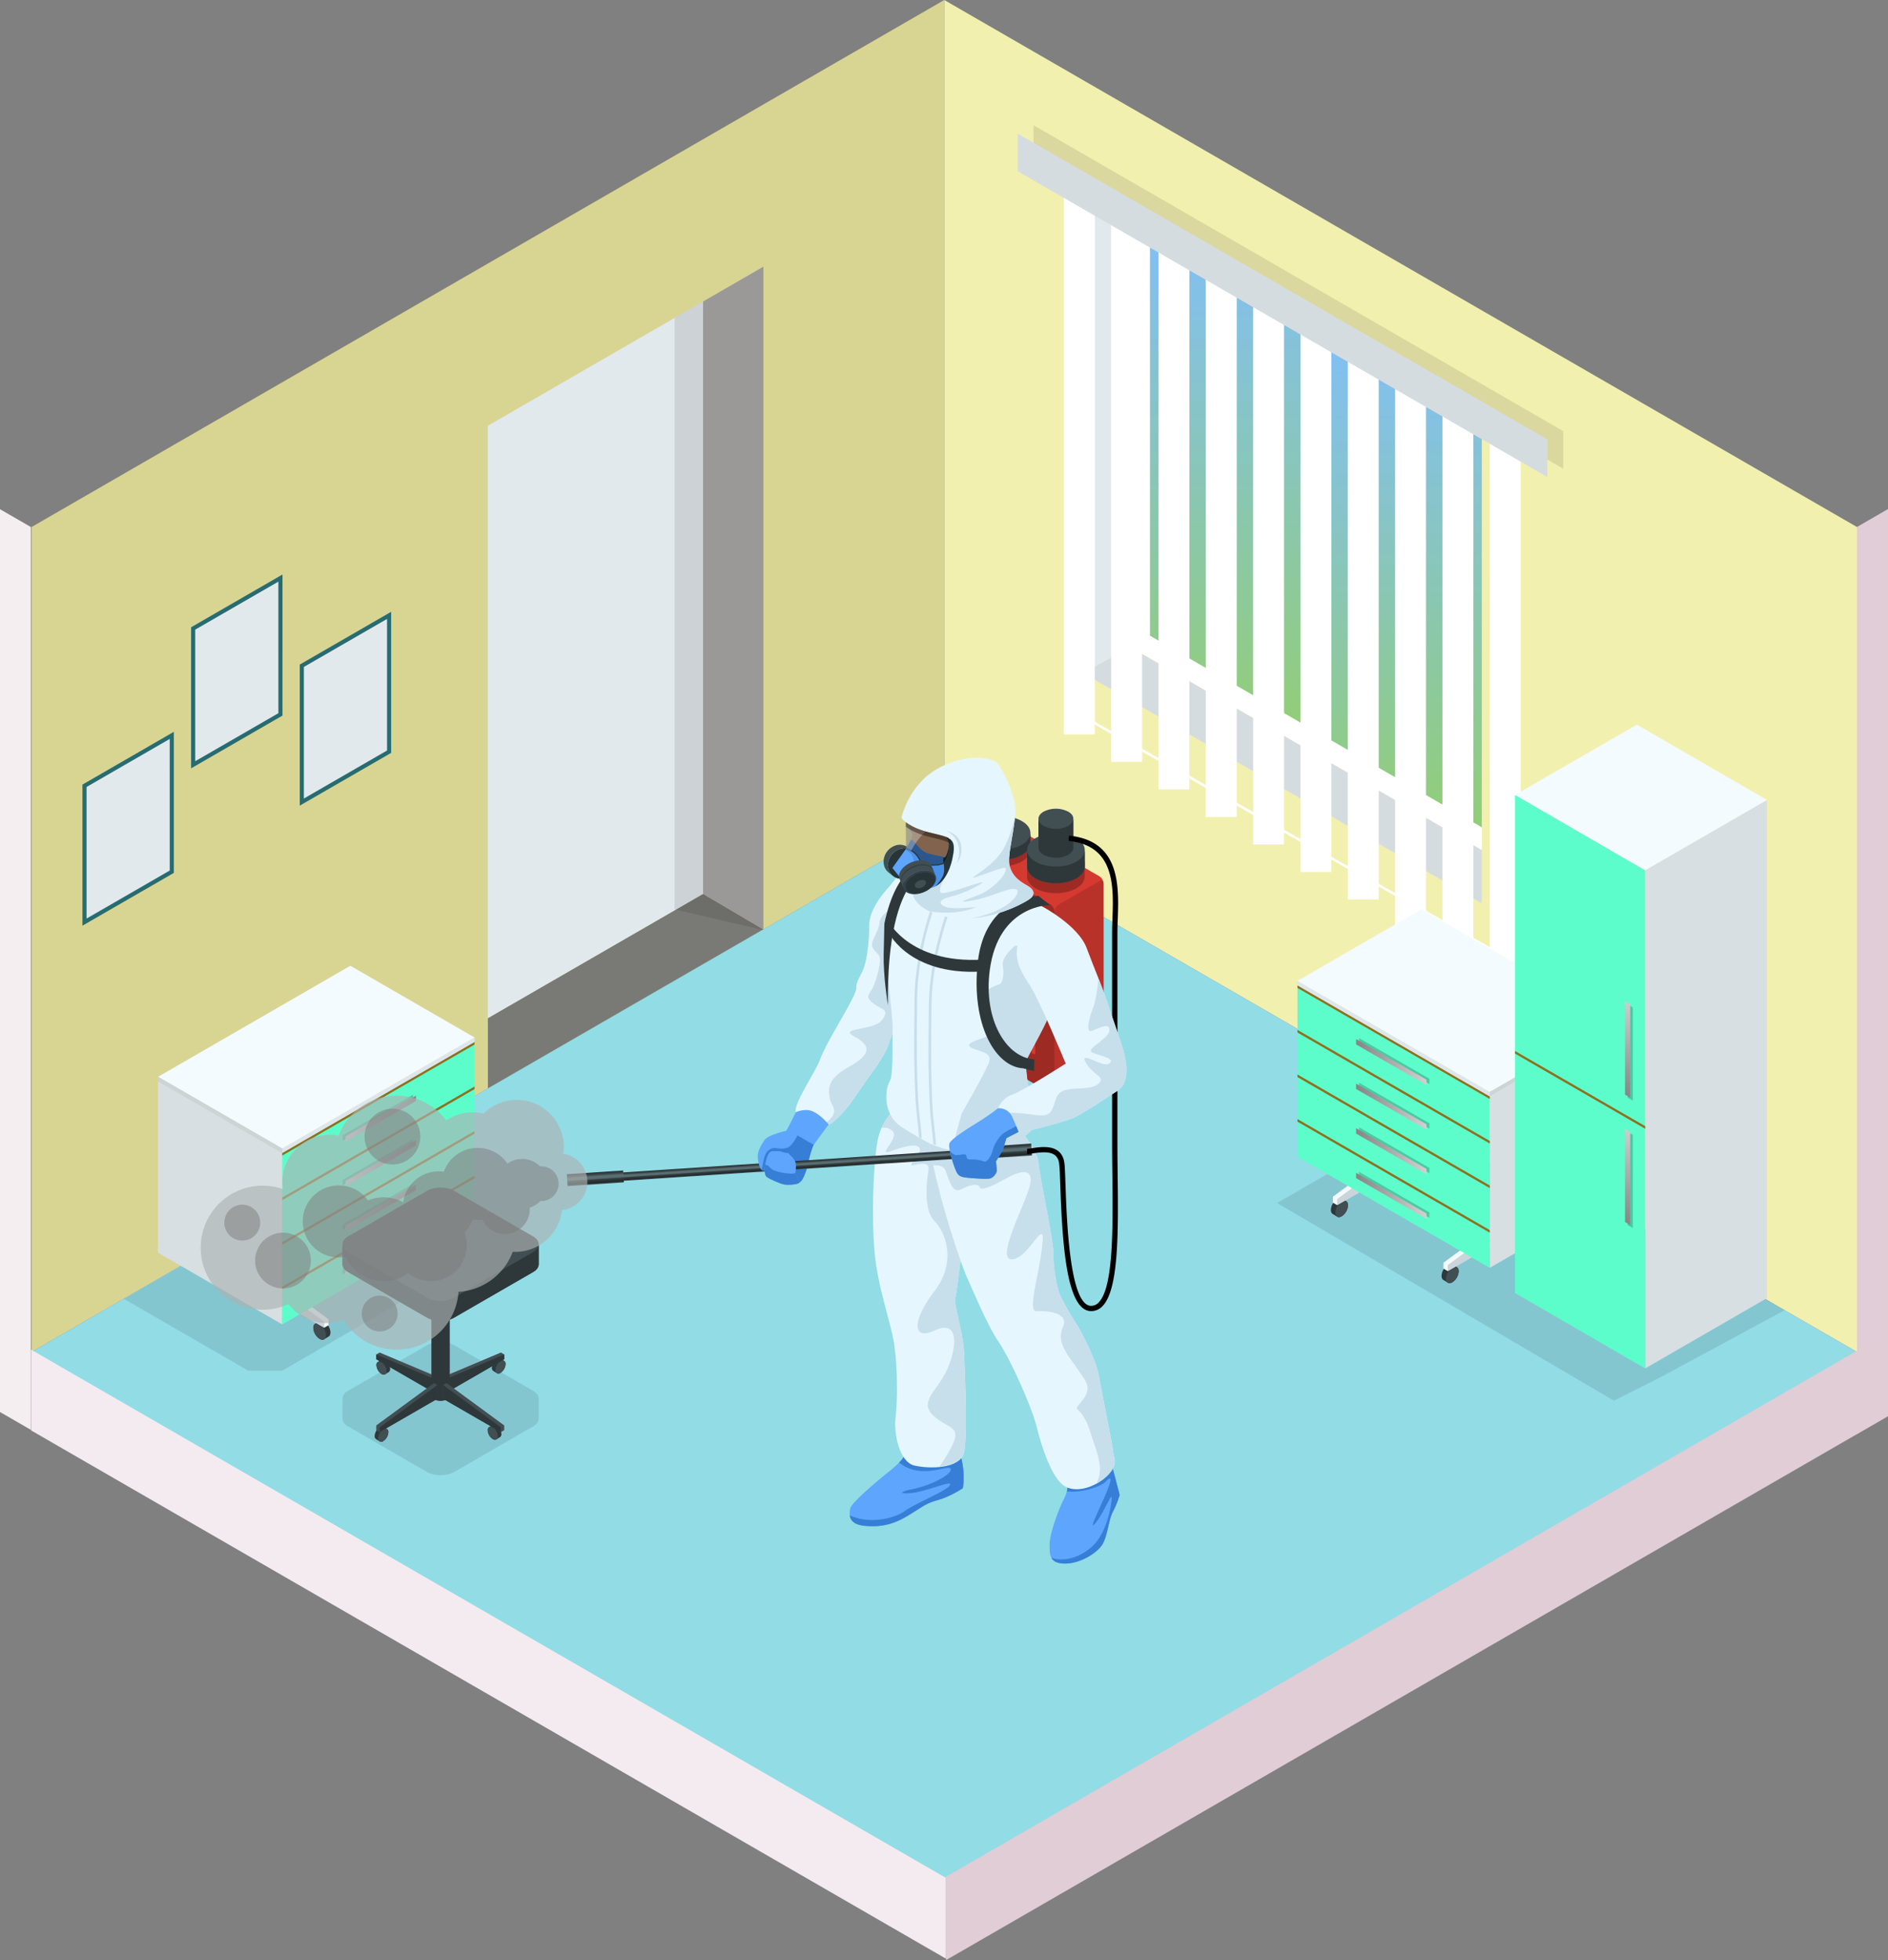 <?xml version="1.0" encoding="UTF-8"?> <svg xmlns="http://www.w3.org/2000/svg" xmlns:xlink="http://www.w3.org/1999/xlink" viewBox="0 0 1789.23 1857.31"><rect x="0" y="0" width="1789.23" height="1857.31" fill="#808080" stroke="none"/><defs><style>.cls-1{isolation:isolate;}.cls-2{fill:#f2f0af;}.cls-3{fill:#d8d593;}.cls-4{fill:#797a76;}.cls-5{fill:#abaaa8;}.cls-6{fill:#e2e9ed;}.cls-7{fill:#92dce5;}.cls-8{fill:#d5dce0;}.cls-45,.cls-9{fill:#fff;}.cls-10{fill:url(#linear-gradient);}.cls-11{fill:url(#linear-gradient-2);}.cls-12{opacity:0.1;}.cls-12,.cls-22,.cls-40,.cls-44{mix-blend-mode:multiply;}.cls-13{fill:#276c71;}.cls-14{fill:#2e383b;}.cls-15{fill:#414e52;}.cls-16{fill:#f3fbff;}.cls-17{fill:#cbd4d9;}.cls-18{fill:#d7dfe3;}.cls-19{fill:#5dfdcb;}.cls-20{fill:#8e701f;}.cls-21{fill:#dee6eb;}.cls-22{opacity:0.2;}.cls-23{fill:url(#ÕÓ_È_Ó·_ÁÂ_ËÂÌÚ_3);}.cls-24{fill:url(#ÕÓ_È_Ó·_ÁÂ_ËÂÌÚ_3-2);}.cls-25{fill:url(#ÕÓ_È_Ó·_ÁÂ_ËÂÌÚ_3-3);}.cls-26{fill:url(#ÕÓ_È_Ó·_ÁÂ_ËÂÌÚ_3-4);}.cls-27{fill:url(#ÕÓ_È_Ó·_ÁÂ_ËÂÌÚ_3-5);}.cls-28{fill:url(#ÕÓ_È_Ó·_ÁÂ_ËÂÌÚ_3-6);}.cls-29{fill:url(#ÕÓ_È_Ó·_ÁÂ_ËÂÌÚ_3-7);}.cls-30{fill:url(#ÕÓ_È_Ó·_ÁÂ_ËÂÌÚ_3-8);}.cls-31{fill:url(#ÕÓ_È_Ó·_ÁÂ_ËÂÌÚ_3-9);}.cls-32{fill:url(#ÕÓ_È_Ó·_ÁÂ_ËÂÌÚ_3-10);}.cls-33{fill:#5da5fd;}.cls-34,.cls-43{fill:#367ed6;}.cls-35{fill:#e6f6ff;}.cls-36{fill:#c7deeb;}.cls-37{fill:#d53a30;}.cls-38,.cls-39,.cls-40{fill:#9e2a24;}.cls-38,.cls-40,.cls-43,.cls-51{opacity:0.5;}.cls-41{fill:#273438;}.cls-42{fill:#d9a782;}.cls-44{opacity:0.4;}.cls-45{opacity:0.3;}.cls-46{fill:#344145;}.cls-47{fill:url(#linear-gradient-3);}.cls-48{fill:url(#linear-gradient-4);}.cls-49{fill:url(#linear-gradient-5);}.cls-50{fill:#adb2b2;opacity:0.65;}.cls-52{fill:#7c7c7c;}.cls-53{fill:#f4ebf0;}.cls-53,.cls-54,.cls-55{fill-rule:evenodd;}.cls-54{fill:#e0cdd6;}.cls-55{fill:#f4eef0;}</style><linearGradient id="linear-gradient" x1="1166.07" y1="186.15" x2="1166.07" y2="831.83" gradientUnits="userSpaceOnUse"><stop offset="0" stop-color="#80beff"></stop><stop offset="1" stop-color="#97d250"></stop></linearGradient><linearGradient id="linear-gradient-2" x1="1332.86" y1="285.54" x2="1332.86" y2="923.71" xlink:href="#linear-gradient"></linearGradient><linearGradient id="ÕÓ_È_Ó·_ÁÂ_ËÂÌÚ_3" x1="327.47" y1="1060" x2="394.15" y2="1060" gradientUnits="userSpaceOnUse"><stop offset="0" stop-color="#d1d1d1"></stop><stop offset="1" stop-color="#858585"></stop></linearGradient><linearGradient id="ÕÓ_È_Ó·_ÁÂ_ËÂÌÚ_3-2" x1="327.47" y1="1102.24" x2="394.15" y2="1102.24" xlink:href="#ÕÓ_È_Ó·_ÁÂ_ËÂÌÚ_3"></linearGradient><linearGradient id="ÕÓ_È_Ó·_ÁÂ_ËÂÌÚ_3-3" x1="327.47" y1="1144.47" x2="394.15" y2="1144.47" xlink:href="#ÕÓ_È_Ó·_ÁÂ_ËÂÌÚ_3"></linearGradient><linearGradient id="ÕÓ_È_Ó·_ÁÂ_ËÂÌÚ_3-4" x1="327.47" y1="1186.7" x2="394.15" y2="1186.7" xlink:href="#ÕÓ_È_Ó·_ÁÂ_ËÂÌÚ_3"></linearGradient><linearGradient id="ÕÓ_È_Ó·_ÁÂ_ËÂÌÚ_3-5" x1="1180.37" y1="1077.71" x2="1247.05" y2="1077.71" gradientTransform="matrix(-1, 0, 0, 1, 2532.2, -71.34)" xlink:href="#ÕÓ_È_Ó·_ÁÂ_ËÂÌÚ_3"></linearGradient><linearGradient id="ÕÓ_È_Ó·_ÁÂ_ËÂÌÚ_3-6" x1="1180.37" y1="1119.94" x2="1247.05" y2="1119.94" gradientTransform="matrix(-1, 0, 0, 1, 2532.2, -71.34)" xlink:href="#ÕÓ_È_Ó·_ÁÂ_ËÂÌÚ_3"></linearGradient><linearGradient id="ÕÓ_È_Ó·_ÁÂ_ËÂÌÚ_3-7" x1="1180.37" y1="1162.17" x2="1247.05" y2="1162.17" gradientTransform="matrix(-1, 0, 0, 1, 2532.2, -71.34)" xlink:href="#ÕÓ_È_Ó·_ÁÂ_ËÂÌÚ_3"></linearGradient><linearGradient id="ÕÓ_È_Ó·_ÁÂ_ËÂÌÚ_3-8" x1="1180.37" y1="1204.41" x2="1247.05" y2="1204.41" gradientTransform="matrix(-1, 0, 0, 1, 2532.2, -71.34)" xlink:href="#ÕÓ_È_Ó·_ÁÂ_ËÂÌÚ_3"></linearGradient><linearGradient id="ÕÓ_È_Ó·_ÁÂ_ËÂÌÚ_3-9" x1="1225.47" y1="1015.26" x2="1225.47" y2="1112.42" gradientTransform="matrix(-1, 0, 0, 1, 2767.93, -71.34)" xlink:href="#ÕÓ_È_Ó·_ÁÂ_ËÂÌÚ_3"></linearGradient><linearGradient id="ÕÓ_È_Ó·_ÁÂ_ËÂÌÚ_3-10" x1="1225.47" y1="1136.01" x2="1225.47" y2="1233.17" gradientTransform="matrix(-1, 0, 0, 1, 2767.93, -71.34)" xlink:href="#ÕÓ_È_Ó·_ÁÂ_ËÂÌÚ_3"></linearGradient><linearGradient id="linear-gradient-3" x1="831.67" y1="1199.41" x2="831.67" y2="1207.3" gradientTransform="matrix(1.18, 0, 0, 1, -102.08, -29.14)" gradientUnits="userSpaceOnUse"><stop offset="0" stop-color="#242c2e"></stop><stop offset="0.2" stop-color="#3e4b4e"></stop><stop offset="0.27" stop-color="#4b5b5f"></stop><stop offset="0.36" stop-color="#5d7175"></stop><stop offset="0.53" stop-color="#56696d"></stop><stop offset="0.62" stop-color="#333f41"></stop><stop offset="0.87" stop-color="#21292b"></stop><stop offset="1" stop-color="#414e52"></stop></linearGradient><linearGradient id="linear-gradient-4" x1="653.84" y1="1197.58" x2="653.84" y2="1208.78" gradientTransform="matrix(1.18, 0, 0, 1, -101.59, -15.37)" xlink:href="#linear-gradient-3"></linearGradient><linearGradient id="linear-gradient-5" x1="982.34" y1="1197.57" x2="982.34" y2="1208.77" gradientTransform="matrix(1.18, 0, 0, 1, -102.5, -40.81)" xlink:href="#linear-gradient-3"></linearGradient></defs><g class="cls-1"><g id="_1" data-name="1"><polygon class="cls-2" points="1759.92 499.44 1759.92 1281.12 894.87 781.68 894.87 0 1759.92 499.44"></polygon><polygon class="cls-3" points="894.87 781.68 29.84 1281.12 29.84 499.45 894.87 0 894.87 781.68"></polygon><polygon class="cls-4" points="666.32 846.97 462.36 964.73 462.36 1031.4 723.45 880.65 666.32 846.97"></polygon><polygon class="cls-5" points="666.32 285.67 666.32 846.97 723.45 880.65 723.45 252.68 666.32 285.67"></polygon><polygon class="cls-6" points="666.32 846.97 666.32 285.67 462.36 403.43 462.36 964.73 666.32 846.97"></polygon><polygon class="cls-7" points="1759.92 1281.12 894.88 1780.57 29.84 1281.12 894.87 781.68 1759.92 1281.12"></polygon><polygon class="cls-6" points="1071.18 202.91 1026.52 177.13 1026.52 637.78 1071.18 613.1 1071.18 202.91"></polygon><polygon class="cls-8" points="1404.32 805.44 1071.18 613.1 1026.52 637.78 1404.32 855.91 1404.32 805.44"></polygon><polygon class="cls-9" points="1071.18 613.1 1404.32 805.44 1404.32 395.26 1071.18 202.91 1071.18 613.1"></polygon><polygon class="cls-10" points="1242.33 301.73 1089.81 213.67 1089.81 602.34 1242.33 690.4 1242.33 301.73"></polygon><polygon class="cls-11" points="1261.4 312.74 1261.4 701.41 1404.32 783.93 1404.32 395.26 1261.4 312.74"></polygon><polygon class="cls-12" points="723.45 881.29 639.32 861.7 639.32 301.25 723.45 252.68 723.45 881.29"></polygon><polygon class="cls-13" points="267.72 678.05 181.11 728.05 181.11 594.37 267.72 544.37 267.72 678.05"></polygon><polygon class="cls-6" points="185.01 596.62 263.82 551.12 263.83 675.8 185.01 721.3 185.01 596.62"></polygon><polygon class="cls-13" points="370.69 713.4 284.08 763.4 284.08 629.72 370.69 579.72 370.69 713.4"></polygon><polygon class="cls-6" points="287.98 631.97 366.8 586.47 366.8 711.15 287.98 756.65 287.98 631.97"></polygon><polygon class="cls-13" points="164.75 827.13 78.14 877.13 78.14 743.45 164.75 693.44 164.75 827.13"></polygon><polygon class="cls-6" points="82.04 745.7 160.85 700.19 160.86 824.88 82.04 870.38 82.04 745.7"></polygon><rect class="cls-9" x="1008.19" y="172.79" width="29.29" height="523.07"></rect><rect class="cls-9" x="1053.04" y="198.87" width="29.29" height="523.07"></rect><rect class="cls-9" x="1097.89" y="224.94" width="29.29" height="523.07"></rect><rect class="cls-9" x="1142.73" y="251.01" width="29.29" height="523.07"></rect><rect class="cls-9" x="1187.58" y="277.09" width="29.29" height="523.07"></rect><rect class="cls-9" x="1232.43" y="303.16" width="29.29" height="523.07"></rect><rect class="cls-9" x="1277.28" y="329.23" width="29.29" height="523.07"></rect><rect class="cls-9" x="1322.13" y="355.3" width="29.29" height="523.07"></rect><rect class="cls-9" x="1366.97" y="381.38" width="29.29" height="523.06"></rect><rect class="cls-9" x="1411.82" y="407.45" width="29.29" height="523.07"></rect><polygon class="cls-12" points="1481.43 444.12 979.42 154.29 979.42 118.65 1481.43 408.48 1481.43 444.12"></polygon><polygon class="cls-8" points="1466.43 452.04 964.41 162.21 964.41 126.57 1466.43 416.4 1466.43 452.04"></polygon><rect class="cls-9" x="1328.87" y="631.02" width="2.33" height="464.73" transform="translate(-184.44 1519.29) rotate(-60.29)"></rect><polygon class="cls-12" points="1551.18 1159.26 1511.4 1159.26 1360.22 1071.97 1327.95 1071.97 1210.26 1139.93 1529.51 1327.23 1574.91 1304.34 1691.27 1241.48 1551.18 1159.26"></polygon><polygon class="cls-12" points="332.02 1125.61 299.75 1125.61 117.52 1230.83 235.21 1298.78 267.48 1298.78 449.71 1193.57 332.02 1125.61"></polygon><path class="cls-14" d="M404.09,1325.7l4.23-2.6c1.09-.62,2.59-.53,4.24.42a13.3,13.3,0,0,1,6,10.42c0,1.92-.68,3.27-1.78,3.9l-4.23,2.59c-1.09.62-2.58.53-4.24-.43a13.28,13.28,0,0,1-6-10.4C402.32,1327.67,403,1326.32,404.09,1325.7Z" transform="translate(-105.39 -71.34)"></path><path class="cls-15" d="M402.32,1329.6a13.28,13.28,0,0,0,6,10.4c1.66,1,3.15,1,4.24.43s1.78-2,1.78-3.89a13.25,13.25,0,0,0-6-10.41c-1.65-1-3.14-1.05-4.23-.43S402.32,1327.67,402.32,1329.6Z" transform="translate(-105.39 -71.34)"></path><polygon class="cls-16" points="238.66 1218.41 307.33 1258.07 311.3 1255.74 311.3 1250.09 242.63 1199.74 238.66 1202.06 238.66 1218.41"></polygon><polygon class="cls-17" points="238.66 1218.41 307.33 1258.07 307.33 1252.42 238.66 1202.06 238.66 1218.41"></polygon><path class="cls-14" d="M509,1263.18l4.24-2.6c1.08-.61,2.58-.52,4.23.43a13.29,13.29,0,0,1,6,10.41c0,1.93-.68,3.28-1.78,3.91l-4.23,2.59c-1.09.62-2.58.53-4.23-.43a13.26,13.26,0,0,1-6-10.41C507.18,1265.16,507.86,1263.8,509,1263.18Z" transform="translate(-105.39 -71.34)"></path><path class="cls-15" d="M507.18,1267.08a13.26,13.26,0,0,0,6,10.41c1.65,1,3.14,1,4.23.43s1.78-2,1.78-3.9a13.29,13.29,0,0,0-6-10.41c-1.66-.95-3.15-1-4.24-.43S507.18,1265.16,507.18,1267.08Z" transform="translate(-105.39 -71.34)"></path><polygon class="cls-16" points="343.52 1155.9 412.19 1195.55 416.16 1193.22 416.16 1187.58 347.49 1137.22 343.52 1139.55 343.52 1155.9"></polygon><polygon class="cls-17" points="343.52 1155.9 412.19 1195.55 412.19 1189.9 343.52 1139.55 343.52 1155.9"></polygon><polygon class="cls-18" points="267.48 1092.52 267.48 1254.98 149.79 1187.03 149.79 1024.56 267.48 1092.52"></polygon><polygon class="cls-19" points="449.71 1149.77 267.48 1254.98 267.48 1092.52 449.71 987.3 449.71 1149.77"></polygon><polygon class="cls-20" points="449.71 989.78 267.48 1094.99 267.48 1092.52 449.71 987.3 449.71 989.78"></polygon><polygon class="cls-21" points="449.71 987.3 267.48 1092.52 267.48 1088.3 449.71 983.08 449.71 987.3"></polygon><polygon class="cls-16" points="449.71 983.08 267.48 1088.3 149.79 1020.34 332.02 915.13 449.71 983.08"></polygon><polygon class="cls-22" points="391.36 1042.38 324.67 1080.87 324.67 1075.81 391.36 1037.32 391.36 1042.38"></polygon><polygon class="cls-23" points="394.15 1043.28 327.47 1081.78 327.47 1076.72 394.15 1038.22 394.15 1043.28"></polygon><polygon class="cls-20" points="449.71 1032.01 267.48 1137.22 267.48 1134.75 449.71 1029.54 449.71 1032.01"></polygon><polygon class="cls-22" points="391.36 1084.61 324.67 1123.11 324.67 1118.05 391.36 1079.55 391.36 1084.61"></polygon><polygon class="cls-24" points="394.15 1085.52 327.47 1124.01 327.47 1118.95 394.15 1080.46 394.15 1085.52"></polygon><polygon class="cls-20" points="449.71 1074.24 267.48 1179.46 267.48 1176.98 449.71 1071.77 449.71 1074.24"></polygon><polygon class="cls-22" points="391.36 1126.85 324.67 1165.34 324.67 1160.29 391.36 1121.78 391.36 1126.85"></polygon><polygon class="cls-25" points="394.15 1127.75 327.47 1166.25 327.47 1161.19 394.15 1122.69 394.15 1127.75"></polygon><polygon class="cls-20" points="449.71 1116.48 267.48 1221.69 267.48 1219.22 449.71 1114.01 449.71 1116.48"></polygon><polygon class="cls-22" points="391.36 1169.08 324.67 1207.58 324.67 1202.52 391.36 1164.02 391.36 1169.08"></polygon><polygon class="cls-26" points="394.15 1169.99 327.47 1208.48 327.47 1203.43 394.15 1164.92 394.15 1169.99"></polygon><polygon class="cls-17" points="267.48 1092.52 149.79 1024.56 149.79 1020.34 267.48 1088.3 267.48 1092.52"></polygon><path class="cls-14" d="M1486,1272.06l-4.24-2.6c-1.09-.62-2.58-.53-4.23.43a13.28,13.28,0,0,0-6,10.41c0,1.93.68,3.28,1.78,3.9l4.23,2.6c1.09.61,2.58.52,4.23-.44a13.26,13.26,0,0,0,6-10.4C1487.75,1274,1487.07,1272.68,1486,1272.06Z" transform="translate(-105.39 -71.34)"></path><path class="cls-15" d="M1487.75,1276a13.26,13.26,0,0,1-6,10.4c-1.65,1-3.14,1.05-4.23.44s-1.78-2-1.78-3.9a13.26,13.26,0,0,1,6-10.41c1.66-1,3.15-1,4.24-.43S1487.75,1274,1487.75,1276Z" transform="translate(-105.39 -71.34)"></path><polygon class="cls-16" points="1440.64 1164.78 1371.97 1204.43 1368 1202.1 1368 1196.45 1436.67 1146.1 1440.64 1148.42 1440.64 1164.78"></polygon><polygon class="cls-17" points="1440.64 1164.78 1371.97 1204.43 1371.97 1198.78 1440.64 1148.42 1440.64 1164.78"></polygon><path class="cls-14" d="M1381.12,1209.54l-4.24-2.59c-1.08-.62-2.58-.53-4.24.42a13.31,13.31,0,0,0-6,10.41c0,1.93.67,3.28,1.78,3.91l4.23,2.59c1.09.62,2.58.53,4.23-.43a13.26,13.26,0,0,0,6-10.4C1382.89,1211.52,1382.21,1210.17,1381.12,1209.54Z" transform="translate(-105.39 -71.34)"></path><path class="cls-15" d="M1382.89,1213.45a13.26,13.26,0,0,1-6,10.4c-1.65,1-3.14,1.05-4.23.43s-1.78-2-1.78-3.9a13.29,13.29,0,0,1,6-10.41c1.65-1,3.15-1,4.24-.43S1382.89,1211.52,1382.89,1213.45Z" transform="translate(-105.39 -71.34)"></path><polygon class="cls-16" points="1335.78 1102.26 1267.11 1141.91 1263.14 1139.59 1263.14 1133.94 1331.81 1083.58 1335.78 1085.91 1335.78 1102.26"></polygon><polygon class="cls-17" points="1335.78 1102.26 1267.11 1141.91 1267.11 1136.27 1335.78 1085.91 1335.78 1102.26"></polygon><polygon class="cls-18" points="1411.82 1038.88 1411.82 1201.34 1529.51 1133.39 1529.51 970.92 1411.82 1038.88"></polygon><polygon class="cls-19" points="1229.59 1096.13 1411.82 1201.34 1411.82 1038.88 1229.59 933.66 1229.59 1096.13"></polygon><polygon class="cls-20" points="1229.59 936.14 1411.82 1041.35 1411.82 1038.88 1229.59 933.66 1229.59 936.14"></polygon><polygon class="cls-21" points="1229.59 933.66 1411.82 1038.88 1411.82 1034.66 1229.59 929.44 1229.59 933.66"></polygon><polygon class="cls-16" points="1229.59 929.44 1411.82 1034.66 1529.51 966.7 1347.28 861.49 1229.59 929.44"></polygon><polygon class="cls-22" points="1287.94 988.74 1354.63 1027.23 1354.63 1022.18 1287.94 983.68 1287.94 988.74"></polygon><polygon class="cls-27" points="1285.14 989.64 1351.83 1028.14 1351.83 1023.08 1285.14 984.58 1285.14 989.64"></polygon><polygon class="cls-20" points="1229.59 978.37 1411.82 1083.58 1411.82 1081.11 1229.59 975.9 1229.59 978.37"></polygon><polygon class="cls-22" points="1287.94 1030.97 1354.63 1069.47 1354.63 1064.41 1287.94 1025.91 1287.94 1030.97"></polygon><polygon class="cls-28" points="1285.14 1031.88 1351.83 1070.37 1351.83 1065.32 1285.14 1026.82 1285.14 1031.88"></polygon><polygon class="cls-20" points="1229.59 1020.61 1411.82 1125.82 1411.82 1123.34 1229.59 1018.13 1229.59 1020.61"></polygon><polygon class="cls-22" points="1287.94 1073.21 1354.63 1111.7 1354.63 1106.65 1287.94 1068.15 1287.94 1073.21"></polygon><polygon class="cls-29" points="1285.14 1074.11 1351.83 1112.61 1351.83 1107.55 1285.14 1069.05 1285.14 1074.11"></polygon><polygon class="cls-20" points="1229.59 1062.84 1411.82 1168.06 1411.82 1165.58 1229.59 1060.37 1229.59 1062.84"></polygon><polygon class="cls-22" points="1287.94 1115.44 1354.63 1153.94 1354.63 1148.88 1287.94 1110.38 1287.94 1115.44"></polygon><polygon class="cls-30" points="1285.14 1116.35 1351.83 1154.85 1351.83 1149.79 1285.14 1111.29 1285.14 1116.35"></polygon><polygon class="cls-17" points="1411.82 1038.88 1529.51 970.92 1529.51 966.7 1411.82 1034.66 1411.82 1038.88"></polygon><polygon class="cls-16" points="1551.27 686.62 1674.61 758.07 1559.11 824.75 1435.78 753.3 1551.27 686.62"></polygon><polygon class="cls-18" points="1674.61 758.07 1674.61 1229.99 1559.11 1296.67 1559.11 824.75 1674.61 758.07"></polygon><polygon class="cls-19" points="1435.78 753.3 1559.11 824.75 1559.11 1296.67 1435.78 1225.22 1435.78 753.3"></polygon><polygon class="cls-20" points="1559.11 1069.56 1435.78 998.35 1435.78 995.88 1559.11 1067.09 1559.11 1069.56"></polygon><polygon class="cls-22" points="1542.45 1040.07 1547.42 1042.94 1547.42 954.57 1542.45 951.71 1542.45 1040.07"></polygon><polygon class="cls-31" points="1539.97 1037.18 1544.93 1040.05 1544.94 951.68 1539.97 948.81 1539.97 1037.18"></polygon><polygon class="cls-22" points="1542.45 1160.82 1547.42 1163.69 1547.42 1075.32 1542.45 1072.46 1542.45 1160.82"></polygon><polygon class="cls-32" points="1539.97 1157.93 1544.93 1160.8 1544.94 1072.43 1539.97 1069.56 1539.97 1157.93"></polygon><path class="cls-12" d="M610.64,1389.21,535.74,1346c-7-4.07-18.58-4.07-25.63,0l-74.9,43.24c-4,2.28-5.69,5.39-5.2,8.39h0l-.08,17.91c0,2.68,1.76,5.37,5.28,7.4l74.9,43.25c7,4.07,18.58,4.07,25.63,0l74.9-43.25c3.52-2,5.28-4.72,5.28-7.4v-18.9h0C615.92,1393.92,614.16,1391.24,610.64,1389.21Z" transform="translate(-105.39 -71.34)"></path><path class="cls-14" d="M472,1425.42l-3.38-2.07a3.37,3.37,0,0,0-3.37.34,10.58,10.58,0,0,0-4.79,8.3,3.36,3.36,0,0,0,1.42,3.11l3.37,2.07a3.38,3.38,0,0,0,3.37-.35,10.56,10.56,0,0,0,4.79-8.29A3.36,3.36,0,0,0,472,1425.42Z" transform="translate(-105.39 -71.34)"></path><path class="cls-15" d="M473.43,1428.53a10.56,10.56,0,0,1-4.79,8.29,2.92,2.92,0,0,1-4.79-2.76,10.62,10.62,0,0,1,4.79-8.3,2.92,2.92,0,0,1,4.79,2.77Z" transform="translate(-105.39 -71.34)"></path><path class="cls-14" d="M583.08,1360.81l-3.37-2.08a3.39,3.39,0,0,0-3.38.34,10.6,10.6,0,0,0-4.79,8.3,3.36,3.36,0,0,0,1.42,3.11l3.38,2.08a3.4,3.4,0,0,0,3.37-.35,10.58,10.58,0,0,0,4.79-8.3A3.33,3.33,0,0,0,583.08,1360.81Z" transform="translate(-105.39 -71.34)"></path><path class="cls-15" d="M584.5,1363.91a10.58,10.58,0,0,1-4.79,8.3,2.92,2.92,0,0,1-4.79-2.77,10.62,10.62,0,0,1,4.79-8.3,3.37,3.37,0,0,1,3.37-.33A3.33,3.33,0,0,1,584.5,1363.91Z" transform="translate(-105.39 -71.34)"></path><path class="cls-14" d="M463.58,1361.84l3.38-2.07a3.37,3.37,0,0,1,3.37.34,10.58,10.58,0,0,1,4.79,8.3,3.38,3.38,0,0,1-1.42,3.11l-3.37,2.07a3.39,3.39,0,0,1-3.37-.34,10.59,10.59,0,0,1-4.79-8.3A3.38,3.38,0,0,1,463.58,1361.84Z" transform="translate(-105.39 -71.34)"></path><path class="cls-15" d="M462.17,1365a10.59,10.59,0,0,0,4.79,8.3,3.39,3.39,0,0,0,3.37.34,3.35,3.35,0,0,0,1.41-3.11,10.56,10.56,0,0,0-4.78-8.29,2.91,2.91,0,0,0-4.79,2.76Z" transform="translate(-105.39 -71.34)"></path><path class="cls-14" d="M569,1423.54l3.38-2.07a3.39,3.39,0,0,1,3.38.34,10.59,10.59,0,0,1,4.78,8.3,3.35,3.35,0,0,1-1.42,3.11l-3.37,2.07a3.38,3.38,0,0,1-3.37-.35,10.54,10.54,0,0,1-4.79-8.29A3.38,3.38,0,0,1,569,1423.54Z" transform="translate(-105.39 -71.34)"></path><path class="cls-15" d="M567.62,1426.65a10.54,10.54,0,0,0,4.79,8.29,2.92,2.92,0,0,0,4.79-2.76,10.59,10.59,0,0,0-4.79-8.3,2.92,2.92,0,0,0-4.79,2.77Z" transform="translate(-105.39 -71.34)"></path><polygon class="cls-15" points="414.5 1317.72 411.33 1319.57 356.59 1287.97 356.59 1283.46 359.75 1281.61 414.5 1304.69 414.5 1317.72"></polygon><polygon class="cls-14" points="411.33 1319.57 356.59 1287.97 356.59 1283.46 411.33 1306.54 411.33 1319.57"></polygon><polygon class="cls-15" points="419.95 1317.72 423.11 1319.57 477.85 1287.97 477.85 1283.46 474.68 1281.61 419.95 1304.69 419.95 1317.72"></polygon><polygon class="cls-14" points="423.11 1319.57 477.85 1287.97 477.85 1283.46 423.11 1306.54 423.11 1319.57"></polygon><path class="cls-14" d="M529.09,1265.5a13.66,13.66,0,0,0-12.33,0c-1.7,1-2.55,2.28-2.55,3.56v124.71c0,1.29.85,2.58,2.55,3.56a13.6,13.6,0,0,0,12.33,0c1.7-1,2.55-2.27,2.55-3.56V1269.06C531.64,1267.78,530.79,1266.48,529.09,1265.5Z" transform="translate(-105.39 -71.34)"></path><polygon class="cls-15" points="414.5 1325.43 359.76 1357.03 356.59 1355.18 356.59 1350.68 411.33 1310.55 414.5 1312.4 414.5 1325.43"></polygon><path class="cls-15" d="M610.64,1242.94l-74.9-43.24c-7-4.07-18.58-4.07-25.63,0l-74.9,43.24c-4,2.29-5.69,5.4-5.2,8.4h0l-.08,17.91c0,2.68,1.76,5.37,5.28,7.4l74.9,43.24c7,4.07,18.58,4.07,25.63,0l74.9-43.24c3.52-2,5.28-4.72,5.28-7.4v-18.9h0C615.92,1247.66,614.16,1245,610.64,1242.94Z" transform="translate(-105.39 -71.34)"></path><path class="cls-14" d="M610.64,1257.74,535.74,1301c-7,4.07-18.58,4.07-25.63,0l-74.9-43.24c-3.48-2-5.23-4.66-5.27-7.31a5.58,5.58,0,0,0,.07.91l-.08,17.91c0,2.68,1.76,5.37,5.28,7.4l74.9,43.24c7,4.07,18.58,4.07,25.63,0l74.9-43.24c3.52-2,5.28-4.72,5.28-7.4v-18.9h0C615.92,1253,614.15,1255.7,610.64,1257.74Z" transform="translate(-105.39 -71.34)"></path><polygon class="cls-14" points="414.5 1325.43 359.76 1357.03 359.76 1352.53 414.5 1312.4 414.5 1325.43"></polygon><polygon class="cls-15" points="419.94 1325.43 474.68 1357.03 477.84 1355.18 477.84 1350.68 423.11 1310.55 419.94 1312.4 419.94 1325.43"></polygon><polygon class="cls-14" points="419.94 1325.43 474.68 1357.03 474.68 1352.53 419.94 1312.4 419.94 1325.43"></polygon><path class="cls-33" d="M1011.62,1440.78l-49.55,10.75s-2.57,4.84-12.39,12.71-37.4,30.49-38.57,36.59-1.4,14.77,13.33,16.28,26.74-.83,40.83-9.24,16.86-11.76,28.54-15,22.86-10.5,23.84-11.2S1021,1457.38,1011.62,1440.78Z" transform="translate(-105.39 -71.34)"></path><path class="cls-34" d="M1011.62,1440.78l-49.55,10.75a30.07,30.07,0,0,1-4.59,5.68,36,36,0,0,0,19.27,7.84c16.8,1.64,28.81-6,29.63-1.36s-18.29,15.2-36.57,18.79-6.25,5.77,9.29,1.68,30-10.27,26.19-5-33,17-42.58,24.1c-7.56,5.62-31.19,13.44-52,4,.62,4.55,3.75,8.82,13.68,9.84,14.72,1.51,26.74-.83,40.83-9.24s16.86-11.76,28.54-15,22.86-10.5,23.84-11.2S1021,1457.38,1011.62,1440.78Z" transform="translate(-105.39 -71.34)"></path><path class="cls-33" d="M1117.38,1472.18a33.74,33.74,0,0,1-3.65,19.34c-5.23,10.19-13.33,32.4-13.59,42.59s-.26,18.56,14.11,18.82,30.7-9.8,35.8-18,5.75-23,9.93-30.84a92.28,92.28,0,0,0,6.53-16.2s-8.62-34-11.23-40.25-19.6-4.51-19.6-4.51S1115,1455.45,1117.38,1472.18Z" transform="translate(-105.39 -71.34)"></path><path class="cls-34" d="M1135.68,1443.1s-20.65,12.35-18.3,29.08a31.93,31.93,0,0,1-1,12.32,50,50,0,0,0,7.91.21c14.15-.62,26.6-6.92,28.45-8.92s8.45-9.07,2.92,5.53-20.6,43.52-12,33.06,16-31.52,15.22-22.3-4.62,28.14-14.76,40.75c-7.59,9.42-25.74,20.22-42.32,14.67,1.81,3.25,5.39,5.3,12.4,5.43,14.37.26,30.7-9.8,35.8-18s5.75-23,9.93-30.84a92.28,92.28,0,0,0,6.53-16.2s-8.62-34-11.23-40.25S1135.68,1443.1,1135.68,1443.1Z" transform="translate(-105.39 -71.34)"></path><path class="cls-35" d="M952.87,1123.23s-12.26,9.64-15.94,29.56-5.82,69.57-2.76,104.5,15.33,65.59,18.7,88.27,3.06,54.85,1.22,69,3.37,42,17.63,45.42,44,3.31,47.34-12.63.92-72,0-93.47-10.11-45.66-8.27-53,6.86-52.71,6.86-52.71l-8-68.17-10.8-48.24Z" transform="translate(-105.39 -71.34)"></path><path class="cls-36" d="M1010.79,1300.81c1.84-7.35,6.86-52.71,6.86-52.71l-8-68.17-10.8-48.24-46-8.46s-7.09,5.58-12.1,17a11.1,11.1,0,0,1,10.15,2.51c7.92,6.45-15.32,24.48-1.59,19.56s24.77-7.76,27.42-3.24-7.71,13.58-7.66,16,17.94-6.62,16.19,5.09-4.78,37.46,5.78,48.29,21.21,38.37,0,66.22-21.77,47.72.46,37.26,21.36,14.44,11.77,36.41-29,31.39-11.77,45.83c17,14.22,31.27,6.52,4.09,47.21,12.64-2.62,21.59-5.27,23.45-14.06,3.37-15.93.92-72,0-93.47S1009,1308.17,1010.79,1300.81Z" transform="translate(-105.39 -71.34)"></path><path class="cls-35" d="M1160.34,1447.3c-.31-4.9-10.11-53-13.48-71.71s-19.31-46.58-21.76-50.26-15-24.21-16.86-31.56a142.42,142.42,0,0,1-4.6-34.33c0-14.4-13.48-75.39-14.09-86.2s-15-28.11-15-28.11l-89.25,5.52c8.2,55.47,33.17,124.42,37.15,132.7s18.39,43.51,29.12,59.14,31.56,61.6,36.47,81.52,14.09,46.89,25.35,54.89,30.5,1.58,41.53-9.45S1160.65,1452.21,1160.34,1447.3Z" transform="translate(-105.39 -71.34)"></path><path class="cls-36" d="M1154.9,1469.45c11-11,5.75-17.24,5.44-22.15s-10.11-53-13.48-71.71-19.31-46.58-21.76-50.26-15-24.21-16.86-31.56a142.42,142.42,0,0,1-4.6-34.33c0-14.4-13.48-75.39-14.09-86.2s-15-28.11-15-28.11l-89.25,5.52c1.2,8.1,2.76,16.49,4.55,24.94,4.5-.4,9.86.27,11.74,5.18,3.46,9,6.13,21.26,13.85,17.8s16-7.19,18.37-2.13,22.1-7.19,30.35-11.18,22.75-8,16.44,12.25-31.88,68.69-15.64,67.09,31.42-42.6,28.23-13.57-14.38,63.24-5.6,62.77,31.69.6,25,15.24,6.13,27.69,13.85,39.41,14.91,17.3,4.26,30.35-1.33.27,8,29.56c7.42,23.32,13,34.16,5.64,48.9A46.28,46.28,0,0,0,1154.9,1469.45Z" transform="translate(-105.39 -71.34)"></path><path class="cls-37" d="M1151.21,1077.93a8.76,8.76,0,0,1-4,6.83l-38.5,22.23a8.77,8.77,0,0,1-7.89,0l-87-50.22a8.76,8.76,0,0,1-3.95-6.83V880.49a8.74,8.74,0,0,1,3.95-6.83l38.5-22.23a8.71,8.71,0,0,1,7.89,0l87,50.22a8.74,8.74,0,0,1,4,6.83Z" transform="translate(-105.39 -71.34)"></path><path class="cls-38" d="M1147.26,906.2l-38.5,22.23a8.77,8.77,0,0,0-4,6.84v172.66a8,8,0,0,0,4-.94l38.5-22.23a8.76,8.76,0,0,0,4-6.83V908.48a6.32,6.32,0,0,0-.06-.74C1150.83,905.79,1149.21,905.08,1147.26,906.2Z" transform="translate(-105.39 -71.34)"></path><path class="cls-39" d="M1100.87,928.43l-87-50.21c-1.95-1.13-3.57-.42-3.89,1.53a6.32,6.32,0,0,0-.06.74v169.45a8.76,8.76,0,0,0,3.95,6.83l87,50.22a8,8,0,0,0,3.94.94V935.27A8.76,8.76,0,0,0,1100.87,928.43Zm-14.41,141.85a4.92,4.92,0,0,1-2.42-.58l-1-.56V953a5.37,5.37,0,0,0-2.42-4.19l-52.35-30.23v-1.55a3.75,3.75,0,0,1,0-.45c.2-1.2,1.19-1.63,2.38-.94L1084,946.45a5.35,5.35,0,0,1,2.42,4.19Z" transform="translate(-105.39 -71.34)"></path><path class="cls-39" d="M1073.89,875.06c-5.33,3.08-12.33,4.62-19.33,4.62s-14-1.54-19.32-4.62-8-7.12-8-11.15V876.4c0,4,2.67,8.08,8,11.16s12.33,4.62,19.32,4.62,14-1.54,19.33-4.62,8-7.12,8-11.16V863.91C1081.9,867.94,1079.23,872,1073.89,875.06Z" transform="translate(-105.39 -71.34)"></path><path class="cls-15" d="M1073.89,849.42c-5.33-3.09-12.33-4.63-19.33-4.63s-14,1.54-19.32,4.63-8,7.12-8,11.15v9.64c0,4,2.67,8.08,8,11.16s12.33,4.62,19.32,4.62,14-1.54,19.33-4.62,8-7.12,8-11.16v-9.64C1081.9,856.54,1079.23,852.5,1073.89,849.42Z" transform="translate(-105.39 -71.34)"></path><path class="cls-14" d="M1073.89,871.73c-5.33,3.08-12.33,4.63-19.33,4.63s-14-1.55-19.32-4.63-8-7.12-8-11.16v9.64c0,4,2.67,8.08,8,11.16s12.33,4.62,19.32,4.62,14-1.54,19.33-4.62,8-7.12,8-11.16v-9.64C1081.9,864.61,1079.23,868.65,1073.89,871.73Z" transform="translate(-105.39 -71.34)"></path><path class="cls-39" d="M1125.39,897.31c-5.34,3.08-12.33,4.62-19.33,4.62s-14-1.54-19.32-4.62-8-7.12-8-11.16v15.78c0,4,2.67,8.07,8,11.16s12.33,4.62,19.32,4.62,14-1.54,19.33-4.62,8-7.12,8-11.16V886.15C1133.4,890.19,1130.73,894.23,1125.39,897.31Z" transform="translate(-105.39 -71.34)"></path><path class="cls-15" d="M1125.39,865.52c-5.34-3.08-12.33-4.63-19.33-4.63s-14,1.55-19.32,4.63-8,7.12-8,11.16v15.78c0,4,2.67,8.07,8,11.15s12.33,4.62,19.32,4.62,14-1.53,19.33-4.62,8-7.11,8-11.15V876.68C1133.4,872.64,1130.73,868.6,1125.39,865.52Z" transform="translate(-105.39 -71.34)"></path><path class="cls-14" d="M1125.39,887.83c-5.34,3.08-12.33,4.63-19.33,4.63s-14-1.55-19.32-4.63-8-7.12-8-11.15v15.78c0,4,2.67,8.07,8,11.15s12.33,4.62,19.32,4.62,14-1.53,19.33-4.62,8-7.11,8-11.15V876.68C1133.4,880.71,1130.73,884.75,1125.39,887.83Z" transform="translate(-105.39 -71.34)"></path><path class="cls-15" d="M1117.74,840.44a25.82,25.82,0,0,0-23.35,0c-3.22,1.86-4.84,4.3-4.84,6.74v27.43c0,2.44,1.62,4.88,4.84,6.74a25.82,25.82,0,0,0,23.35,0c3.22-1.86,4.83-4.3,4.83-6.74V847.18C1122.57,844.74,1121,842.3,1117.74,840.44Z" transform="translate(-105.39 -71.34)"></path><path class="cls-14" d="M1117.74,853.92a25.82,25.82,0,0,1-23.35,0c-3.22-1.86-4.84-4.3-4.84-6.74v27.43c0,2.44,1.62,4.88,4.84,6.74a25.82,25.82,0,0,0,23.35,0c3.22-1.86,4.83-4.3,4.83-6.74V847.18C1122.57,849.62,1121,852.06,1117.74,853.92Z" transform="translate(-105.39 -71.34)"></path><path class="cls-40" d="M1030.71,1038.91a5.37,5.37,0,0,1-2.42-4.19V918.6l-1-.56c-1.19-.69-2.19-.26-2.38.94a3.42,3.42,0,0,0,0,.45V1037.1a5.37,5.37,0,0,0,2.42,4.19l53.33,30.79a5,5,0,0,0,2.42.58v-3.52Z" transform="translate(-105.39 -71.34)"></path><path class="cls-35" d="M885.61,1136.94c.9.29.25.64,5.09-.09s17.29-15.44,20.07-19.21,19.75-28.69,23-32.69,10.54-16.77,11.66-18.85,15.69-43.88,15.69-43.88l8-77.5-14-41.93s-7,8.85-8.61,10.56c-3.23,3.47-17.49,19.73-17.4,35s-2.11,34.47-6.36,43.26-5.91,10.47-5.86,16.05-15,30.22-18,35.77-12.56,21.38-16.61,32.53-25.2,41.52-22.71,49.27S881.56,1135.62,885.61,1136.94Z" transform="translate(-105.39 -71.34)"></path><path class="cls-36" d="M957.81,929.67S940,934.93,939,945.13s-9.91,18.75-6.49,24.45,6,5,6.8,10.14-4.57,25.59-8.59,30.67-3.32,7.53,3.35,12.58,15,4.42,7.2,14.87-42.36,7.09-26.24,15.65,16.13,17-5,28.69-19.7,20.77-18.32,29.87c1.15,7.57,11.89,13.1-6.25,24.86l.11,0c.9.29.25.64,5.09-.09s17.29-15.44,20.07-19.21,19.75-28.69,23-32.69,10.54-16.77,11.66-18.85,15.69-43.88,15.69-43.88l8-77.5-2.66-17.53Z" transform="translate(-105.39 -71.34)"></path><path class="cls-34" d="M878,1145.74s.12,7.14-1.48,10.36-4.45,12.92-5,16.57-4.38,17.71-8.71,19.27-25.86-2.14-28.69-4.79-8.59-17.71-8.14-19.09,6.24-8.81,6.49-9S854,1147.51,854,1147.51l12.29-4.77Z" transform="translate(-105.39 -71.34)"></path><path class="cls-35" d="M1101,1028.53c1-7.76,17.34-73.13,13.92-78.24-8.61-12.86-46.65-37.64-46.65-37.64l-93.62-22.54s-20.92,1.08-23.29,31.61-4.17,66.28-3.93,76.2,4.35,41.75,3.9,48.39,1,44.29-2.67,49.41S940,1127.19,961,1140.05c23.12,14.12,34.56,22.73,65.51,22.59,38.33-.18,61.73-21.25,59.79-28.15s-11-52.14-8-59.07S1100.07,1036.3,1101,1028.53Z" transform="translate(-105.39 -71.34)"></path><path class="cls-36" d="M1016.77,1126.46l-9.54,34.79a113.87,113.87,0,0,0,19.42,1.38c38.33-.17,61.73-21.24,59.78-28.15s-11-52.14-8-59.07,21.76-39.12,22.71-46.88c.57-4.6,6.54-29.36,10.6-49.88l-43.9-11.47s-13.51,10.5-12.09,19.14,0,16.59-3.54,17.79-12,4.47-13.49,8.48,12.67,36.6,2.28,40.73-23.07,7-14.26,11.14,19.94,3.89,15.36,14.88S1016.77,1126.46,1016.77,1126.46Z" transform="translate(-105.39 -71.34)"></path><path class="cls-14" d="M943.51,946.54c12.11-57.94,38.91-57.42,38.91-57.42l9.1,3.81s-46.2-.89-44.69,130.84c0,0-4.49-27.87-4-48S943.51,946.54,943.51,946.54Z" transform="translate(-105.39 -71.34)"></path><path class="cls-36" d="M972.07,1016.85c-.8,56.13-.15,71.27.83,94.19.37,8.7,1.27,16.6,2.07,23.56.62,5.45,1.18,10.33,1.35,14.53.85.48,1.7.94,2.55,1.39-.09-4.64-.71-10.08-1.41-16.2-.79-6.93-1.69-14.77-2.06-23.39-1-22.87-1.61-38-.82-94,.77-55.16,24-106.64,24.28-107.16l-2.29-1C996.34,909.21,972.85,961.15,972.07,1016.85Z" transform="translate(-105.39 -71.34)"></path><path class="cls-36" d="M985.63,1023.58c-.79,56.12-.14,71.26.83,94.18.37,8.7,1.28,16.59,2.08,23.56.61,5.31,1.15,10.09,1.34,14.22.83.31,1.68.6,2.54.89-.14-4.46-.73-9.63-1.39-15.4-.79-6.92-1.69-14.77-2.06-23.38-1-22.87-1.61-38-.82-94,.77-55.17,24-106.64,24.28-107.16l-2.29-1C1009.91,915.93,986.42,967.87,985.63,1023.58Z" transform="translate(-105.39 -71.34)"></path><path class="cls-14" d="M1043.34,990.83c8.12-62.41,57.11-61.9,57.11-61.9l-11-8.77s-50.51.42-57.44,63c-6.5,58.59,16.46,98.94,42.91,100.46l10.48,2.64.21-11.11C1059.12,1073.61,1037.23,1037.8,1043.34,990.83Z" transform="translate(-105.39 -71.34)"></path><path class="cls-14" d="M947.58,944.77l.46,11s21.05,42.63,94.34,35.63l.49-11.25C969.58,987.11,947.58,944.77,947.58,944.77Z" transform="translate(-105.39 -71.34)"></path><path class="cls-35" d="M1079.21,910.72c-8.51-4.78-14.16-9.21-16.86-18.11s3.2-28.17,5.13-48.46-14.55-47.67-17.64-50.38-23.38-10.53-53.33,4.55-36.83,47.92-36.83,47.92,4.8,8.12,24.2,13.31,27.47,4.37,25,20.32c-2.21,14.23-8.78,30.24-21.26,32.81l-12.75-13.74s-18.82,24.39,15.29,37.59c41.62,16.12,87.31-10,91.95-14.07S1085,914,1079.21,910.72Z" transform="translate(-105.39 -71.34)"></path><path class="cls-36" d="M1079.21,910.72c-8.51-4.78-14.16-9.21-16.86-18.11s3-27.55,5-47.47c-2.42,9.86-6.11,22.05-11,30.49-9.6,16.4-28.78,25.78-28.78,27.27s29.63-11.3,30.69-9c2.53,5.37-13.24,21.31-26.86,26.09-12.46,4.38-21.74,8.1-2.55,4.26s36.64-14.28,40.5-9.43c3,3.81-9.55,20.84-44.08,26.74,29-1.84,53.53-16.15,56.86-19.07C1086.75,918.41,1085,914,1079.21,910.72Z" transform="translate(-105.39 -71.34)"></path><path class="cls-36" d="M1030.68,930.84s-21.92,2.31-28.84,0-8.07-7.11,4.95-10,30.24-12.49,29.66-13.52-31,10.64-38.07,10.28c-4.09-.21-1.56-7.15,1.32-13.28-3.17,4.25-7.17,7.35-12.08,8.36l-12.75-13.74s-17.32,22.46,11.42,35.94C1013.28,939.32,1030.68,930.84,1030.68,930.84Z" transform="translate(-105.39 -71.34)"></path><path class="cls-15" d="M966.25,874.52a13.17,13.17,0,0,0-12.81-1.8c-7.57,2.75-12.15,11.08-10.24,18.59a12.59,12.59,0,0,0,4.37,6.83l4.13,3.26a12.54,12.54,0,0,1-4.37-6.83c-1.92-7.51,2.66-15.84,10.23-18.59a13.19,13.19,0,0,1,12.82,1.8Z" transform="translate(-105.39 -71.34)"></path><path class="cls-41" d="M957.56,876c7.58-2.76,15.27,1.11,17.18,8.62s-2.66,15.85-10.23,18.6-15.26-1.12-17.18-8.63S950,878.73,957.56,876Z" transform="translate(-105.39 -71.34)"></path><path class="cls-42" d="M968.36,869.89s1.38,24.6,9.57,26.46,25.12-.68,27.8-12.53a49.6,49.6,0,0,0,.62-16.85c-3.78-3.42-11.22-4.41-22.47-7.42a62.45,62.45,0,0,1-17-7c.39,2.71,1,5.88,1.7,6.73,1.34,1.56,1.79,2.61,1.64,3S968.36,869.89,968.36,869.89Z" transform="translate(-105.39 -71.34)"></path><path class="cls-33" d="M979.81,913.54l7.81-.86c10.72-2.21,17.08-14.33,20.06-26.73-.13-.07-.24-.16-.38-.22-6.49-2.86-20.09-4.49-24.35-6.5-7.53-3.56-10.83-11.86-14.47-11.86L964,875.68l-12.89,18.1s14,18.44,19.7,19.31A60,60,0,0,0,979.81,913.54Z" transform="translate(-105.39 -71.34)"></path><path class="cls-43" d="M979.83,913.54l7.79-.86c10.72-2.21,17.08-14.33,20.06-26.73-.13-.07-.24-.16-.38-.22-6.49-2.86-20.09-4.49-24.35-6.5-7.53-3.56-10.83-11.86-14.47-11.86L964,875.68l-.63.89c1.42.71,4.31,2.33,5.7,4.32,1.89,2.7,3.17,8.76,3.17,8.76l4.08,23.86C977.44,913.54,978.62,913.55,979.83,913.54Z" transform="translate(-105.39 -71.34)"></path><path class="cls-41" d="M1000.85,883.66c-1.81.41-1.49,1.2-1.64,2.9s1.92,7.15.46,12.85c-1,3.93-5.11,8.94-7.55,11.65,9.59-5,14.83-18.78,16.76-31.19,1.21-7.84-.13-11.62-4.1-14.07C1006.2,870.44,1002.67,883.25,1000.85,883.66Z" transform="translate(-105.39 -71.34)"></path><path class="cls-44" d="M999.27,890c5.36-2.31,7.28-15.26,6.15-21.31a9.63,9.63,0,0,0-1.18-3.15c-4.17-2.31-10.92-3.42-20.36-5.94-10.31-2.76-16.5-6.35-20-9.1l.16,25.23a19.28,19.28,0,0,1,12,9.54C980,893,993.57,892.41,999.27,890Z" transform="translate(-105.39 -71.34)"></path><path class="cls-14" d="M999.27,890c5.36-2.31,7.28-15.26,6.15-21.31a9.63,9.63,0,0,0-1.18-3.15,19.66,19.66,0,0,0-2.25-1.06,8.37,8.37,0,0,1,2.34,4.42c1.15,6.16-1.08,18.17-5.5,20.08a24.16,24.16,0,0,1-8.85,1.56c-3,0-10.29-.56-13-5.77a20.29,20.29,0,0,0-11.89-9.89l-1.12-.08v.93a19.28,19.28,0,0,1,12,9.54C980,893,993.57,892.41,999.27,890Z" transform="translate(-105.39 -71.34)"></path><path class="cls-45" d="M982.69,859.21c-9.6-2.71-15.45-6.12-18.84-8.76l.16,25.23a18.44,18.44,0,0,1,4.81,2C971.53,872.33,976.06,865,982.69,859.21Z" transform="translate(-105.39 -71.34)"></path><path class="cls-44" d="M1005.65,870.61a17.82,17.82,0,0,0-.23-2,9.63,9.63,0,0,0-1.18-3.15c-4.17-2.31-10.92-3.42-20.36-5.94-10.31-2.76-16.5-6.35-20-9.1l0,4.23c3.54,2.75,9.72,6.33,20,9.08C994.48,866.6,1001.69,867.64,1005.65,870.61Z" transform="translate(-105.39 -71.34)"></path><path class="cls-15" d="M988.14,891.65c-1.47-3.55-6.1-5.61-12.24-4.95-8.46.91-16.62,6.66-18.21,12.85a7.2,7.2,0,0,0,.23,4.6l3.9,9.42a7.11,7.11,0,0,1-.22-4.59c1.59-6.19,9.74-11.94,18.2-12.86,6.15-.66,10.77,1.41,12.24,5Z" transform="translate(-105.39 -71.34)"></path><path class="cls-46" d="M989.69,895.38c-1.47-3.54-6.1-5.61-12.24-5-8.46.92-16.62,6.67-18.21,12.86a7.16,7.16,0,0,0,.23,4.59l.46,1.17a7.24,7.24,0,0,1-.22-4.59c1.59-6.19,9.75-11.94,18.21-12.85,6.14-.67,10.77,1.4,12.24,4.94Z" transform="translate(-105.39 -71.34)"></path><path class="cls-46" d="M979.8,896.12c8.47-.91,14.06,3.36,12.47,9.55s-9.75,11.94-18.22,12.85-14-3.36-12.45-9.54S971.34,897,979.8,896.12Z" transform="translate(-105.39 -71.34)"></path><path class="cls-41" d="M980.2,898.08c7.55-.82,12.53,3,11.11,8.5s-8.68,10.64-16.23,11.46-12.52-3-11.1-8.51S972.67,898.89,980.2,898.08Z" transform="translate(-105.39 -71.34)"></path><path class="cls-15" d="M978.63,905.21c2.9-.31,4.82,1.15,4.28,3.27s-3.35,4.1-6.25,4.41-4.82-1.15-4.27-3.27S975.73,905.52,978.63,905.21Z" transform="translate(-105.39 -71.34)"></path><path class="cls-36" d="M1002.34,858.65s18.33,7.38,9.75,30.94a22.8,22.8,0,0,0,3.94-18.27C1013.68,860.71,1002.34,858.65,1002.34,858.65Z" transform="translate(-105.39 -71.34)"></path><rect class="cls-47" x="677.28" y="1170.2" width="403.47" height="7.94" transform="translate(-180.73 -10.97) rotate(-3.77)"></rect><rect class="cls-48" x="642.93" y="1182.16" width="53.5" height="11.27" transform="translate(-182.13 -24.68) rotate(-3.77)"></rect><rect class="cls-49" x="1029.6" y="1156.67" width="53.5" height="11.27" transform="translate(-179.55 0.66) rotate(-3.77)"></rect><path class="cls-33" d="M859.56,1125.27s-8.38,17.5-9.3,17.64-17.22,3.87-20.42,8.77-6.86,10.81-6.26,16.87,2.33,12.25,5.64,12.22,4.86-3.26,5.32-6.48,1-9.92,1-9.92l3.33-4.53s11.12,1.07,15-2.28,7.26-10.32,7.26-10.32l15.37,8.86,14.17-19.25s-5.79-7.55-13.85-11.84S859.56,1125.27,859.56,1125.27Z" transform="translate(-105.39 -71.34)"></path><path class="cls-34" d="M834.54,1174.29c.45-3.22,1-9.92,1-9.92l3.33-4.53a46.1,46.1,0,0,0,7.78,0l-7.64-.77a10.54,10.54,0,0,0-8.3,6.41c-1.63,3.6-2.74,10-3.37,14.55a2.78,2.78,0,0,0,1.87.75C832.52,1180.74,834.08,1177.51,834.54,1174.29Z" transform="translate(-105.39 -71.34)"></path><path class="cls-33" d="M830.35,1176.82s-1.08,7.41,1.45,9.55,10.93,5.59,14.42,6.79,8.49.92,11.73.43,5.67-1.18,4.94-2.8-3.72-7.87-3.72-7.87,1.3-8-.31-11.37a19,19,0,0,0-5.17-6s-.94-2.06-2.3-1.7-7-1.76-7-1.76l-7.22.15C835.86,1162.27,832.19,1163,830.35,1176.82Z" transform="translate(-105.39 -71.34)"></path><path class="cls-34" d="M858,1193.59c3.24-.49,5.67-1.18,4.94-2.8s-3.72-7.87-3.72-7.87l0-.12a9.71,9.71,0,0,1-3.72.68c-5.7-.16-13-1.57-16.36-3s-5.24-4.4-6.08-4.75c-.29-.12-1.24-.41-2.42-.73-.09.56-.18,1.15-.26,1.77,0,0-1.08,7.41,1.45,9.55s10.93,5.59,14.42,6.79S854.71,1194.08,858,1193.59Z" transform="translate(-105.39 -71.34)"></path><path d="M1139.53,1313.71c-23.17,0-27.28-61.48-29.31-119.1-.32-9.21-.58-16.49-1-20.15-.44-3.93-1.8-6.72-4.14-8.52-5.1-4-14.38-2.62-20.53-1.75a44.09,44.09,0,0,1-5.82.62h0v-5h0a42.61,42.61,0,0,0,5.11-.57c7-1,17.53-2.5,24.32,2.74,3.42,2.65,5.45,6.66,6,11.93.43,3.86.69,11.22,1,20.54,1.21,34.19,4,114.25,24.29,114.25a9.63,9.63,0,0,0,7.09-3.15c14.21-14.38,13.55-71.45,13-121.81-.12-10.2-.23-19.84-.23-29.18V955.21c0-4,.16-8.22.32-12.73,1.12-31.14,2.51-69.9-41.64-74.32l.5-5c48.84,4.89,47.29,48,46.16,79.5-.16,4.47-.31,8.69-.31,12.55v199.33c0,9.31.11,18.93.22,29.12.63,53.85,1.27,109.53-14.42,125.4A14.6,14.6,0,0,1,1139.53,1313.71Z" transform="translate(-105.39 -71.34)"></path><path class="cls-35" d="M1094.29,930.94s33,17.69,40.83,38.56,14.72,36.62,19.63,51.63,13.06,37.65,15.22,45.53,7.25,30.08-5.34,38.15-35.67,23.51-43.63,26.51-42.24,12.76-50.31,12.59-15.94-9.09-15.94-9.09l-3.56-13.32s4-10,13.17-12.8,51-29.53,51-29.53-24.86-60.15-33.52-73.37-14-22.24-12.65-35.41S1094.29,930.94,1094.29,930.94Z" transform="translate(-105.39 -71.34)"></path><path class="cls-36" d="M1164.63,1104.81c12.59-8.07,7.49-30.27,5.34-38.15s-10.3-30.53-15.22-45.53c-2.35-7.18-5.16-14.53-8.3-22.53-1.11,10.36-2.73,21.23-5,27.21-5.12,13.72-6.79,24.23-1.21,22.27s17.39-8.7,16.55-.2-24.1,17.62-15.78,21,21.46,5.29,15.69,10.12-28.86-13-22.45-1,21,14.1,10.9,21.13-33.07-.87-38.28,11.77-3.42,19.09-20.49,16.88-27.87-3.21-29,.59a34.43,34.43,0,0,1-2.94,5.57l.25.91s7.88,8.93,15.94,9.09,42.35-9.6,50.31-12.59S1152,1112.88,1164.63,1104.81Z" transform="translate(-105.39 -71.34)"></path><path class="cls-33" d="M1051.19,1121.5s-8.64,6.78-17.87,12.5-27.16,16.69-28.3,21.15,4.08,20.54,6.34,25.55,4.18,6,12,6.73,15.48,1.08,19.29.78,7.23-5,7.35-7.51a68.12,68.12,0,0,0-.8-8.75s6.51-10.07,7.55-13.93,2.4-8.2,2.4-8.2l11.5-5.91s-1.84-4.89-6-14.19A13.56,13.56,0,0,0,1051.19,1121.5Z" transform="translate(-105.39 -71.34)"></path><path class="cls-34" d="M1046.16,1161.29c-1.18,5.24-5.42,11.8-8.34,10.59A33.45,33.45,0,0,0,1025,1170c-3.71.38-3.43-2.38-4.11-4s-4.32-.38-9.1-.1c-1.7.1-4-1.61-6.27-3.91a111,111,0,0,0,5.83,18.69c2.25,5,4.18,6,12,6.73s15.48,1.08,19.29.78,7.23-5,7.35-7.51a68.12,68.12,0,0,0-.8-8.75s6.51-10.07,7.55-13.93,2.4-8.2,2.4-8.2l11.5-5.91s-.7-1.86-2.22-5.47c-4.64,2.44-9.47,5.06-11.53,6.4C1052.44,1147.78,1047.35,1156,1046.16,1161.29Z" transform="translate(-105.39 -71.34)"></path><path class="cls-50" d="M662.05,1191.26a26.94,26.94,0,0,0-22.79-26.61,44.64,44.64,0,0,0-75.66-38.1,45,45,0,0,0-10.33-1.21,44.46,44.46,0,0,0-25,7.65,58.78,58.78,0,0,0-102,14.47,44.65,44.65,0,0,0-53.27,43.8,46.22,46.22,0,0,0,.51,6.8,58.78,58.78,0,1,0,5.35,109A44.65,44.65,0,0,0,431,1322a58.79,58.79,0,0,0,108.91-26.55,58.8,58.8,0,0,0,51.4-37.91c.79,0,1.59.06,2.39.06A44.64,44.64,0,0,0,638,1218,26.93,26.93,0,0,0,662.05,1191.26Z" transform="translate(-105.39 -71.34)"></path><g class="cls-51"><path class="cls-52" d="M618.18,1176.56c-.35,0-.69,0-1,0a23.66,23.66,0,0,0-30.83-2.6A34.13,34.13,0,0,0,526,1181.6a34.09,34.09,0,0,0-38.54,28.85,39.73,39.73,0,0,0-33.35-1.69,34.12,34.12,0,1,0-27.69,54.06,34.85,34.85,0,0,0,6.5-.62,39.7,39.7,0,0,0,59.33,15.54,34.13,34.13,0,0,0,53.37-38.51,34.13,34.13,0,0,0,7.72-12.29,34.12,34.12,0,0,0,4.77.34,34.68,34.68,0,0,0,4.23-.27,23.67,23.67,0,0,0,45.13-10c0-.45,0-.88,0-1.32a23.64,23.64,0,0,0,10-6.25c.28,0,.54,0,.82,0a16.48,16.48,0,1,0,0-33Z" transform="translate(-105.39 -71.34)"></path><path class="cls-52" d="M477.29,1174.74a26.42,26.42,0,1,0-26.41-26.41A26.42,26.42,0,0,0,477.29,1174.74Z" transform="translate(-105.39 -71.34)"></path><path class="cls-52" d="M373.59,1239.4A26.41,26.41,0,1,0,400,1265.81,26.41,26.41,0,0,0,373.59,1239.4Z" transform="translate(-105.39 -71.34)"></path><path class="cls-52" d="M335,1212.87a17,17,0,1,0,17,17A17,17,0,0,0,335,1212.87Z" transform="translate(-105.39 -71.34)"></path><path class="cls-52" d="M465.18,1299a17,17,0,1,0,17,17A17,17,0,0,0,465.18,1299Z" transform="translate(-105.39 -71.34)"></path></g><polygon class="cls-53" points="896.58 1779.51 29.54 1278.92 29.54 1355.44 896.58 1856.03 896.58 1779.51"></polygon><polygon class="cls-54" points="896.58 1778.3 1761.52 1278.92 1761.52 1357.94 896.58 1857.31 896.58 1778.3"></polygon><polygon class="cls-55" points="0 482.5 29.24 499.39 29.24 1354.86 0 1337.98 0 482.5"></polygon><polygon class="cls-54" points="1789.23 482.36 1759.85 499.32 1759.85 1358.97 1789.23 1342 1789.23 482.36"></polygon></g></g></svg> 